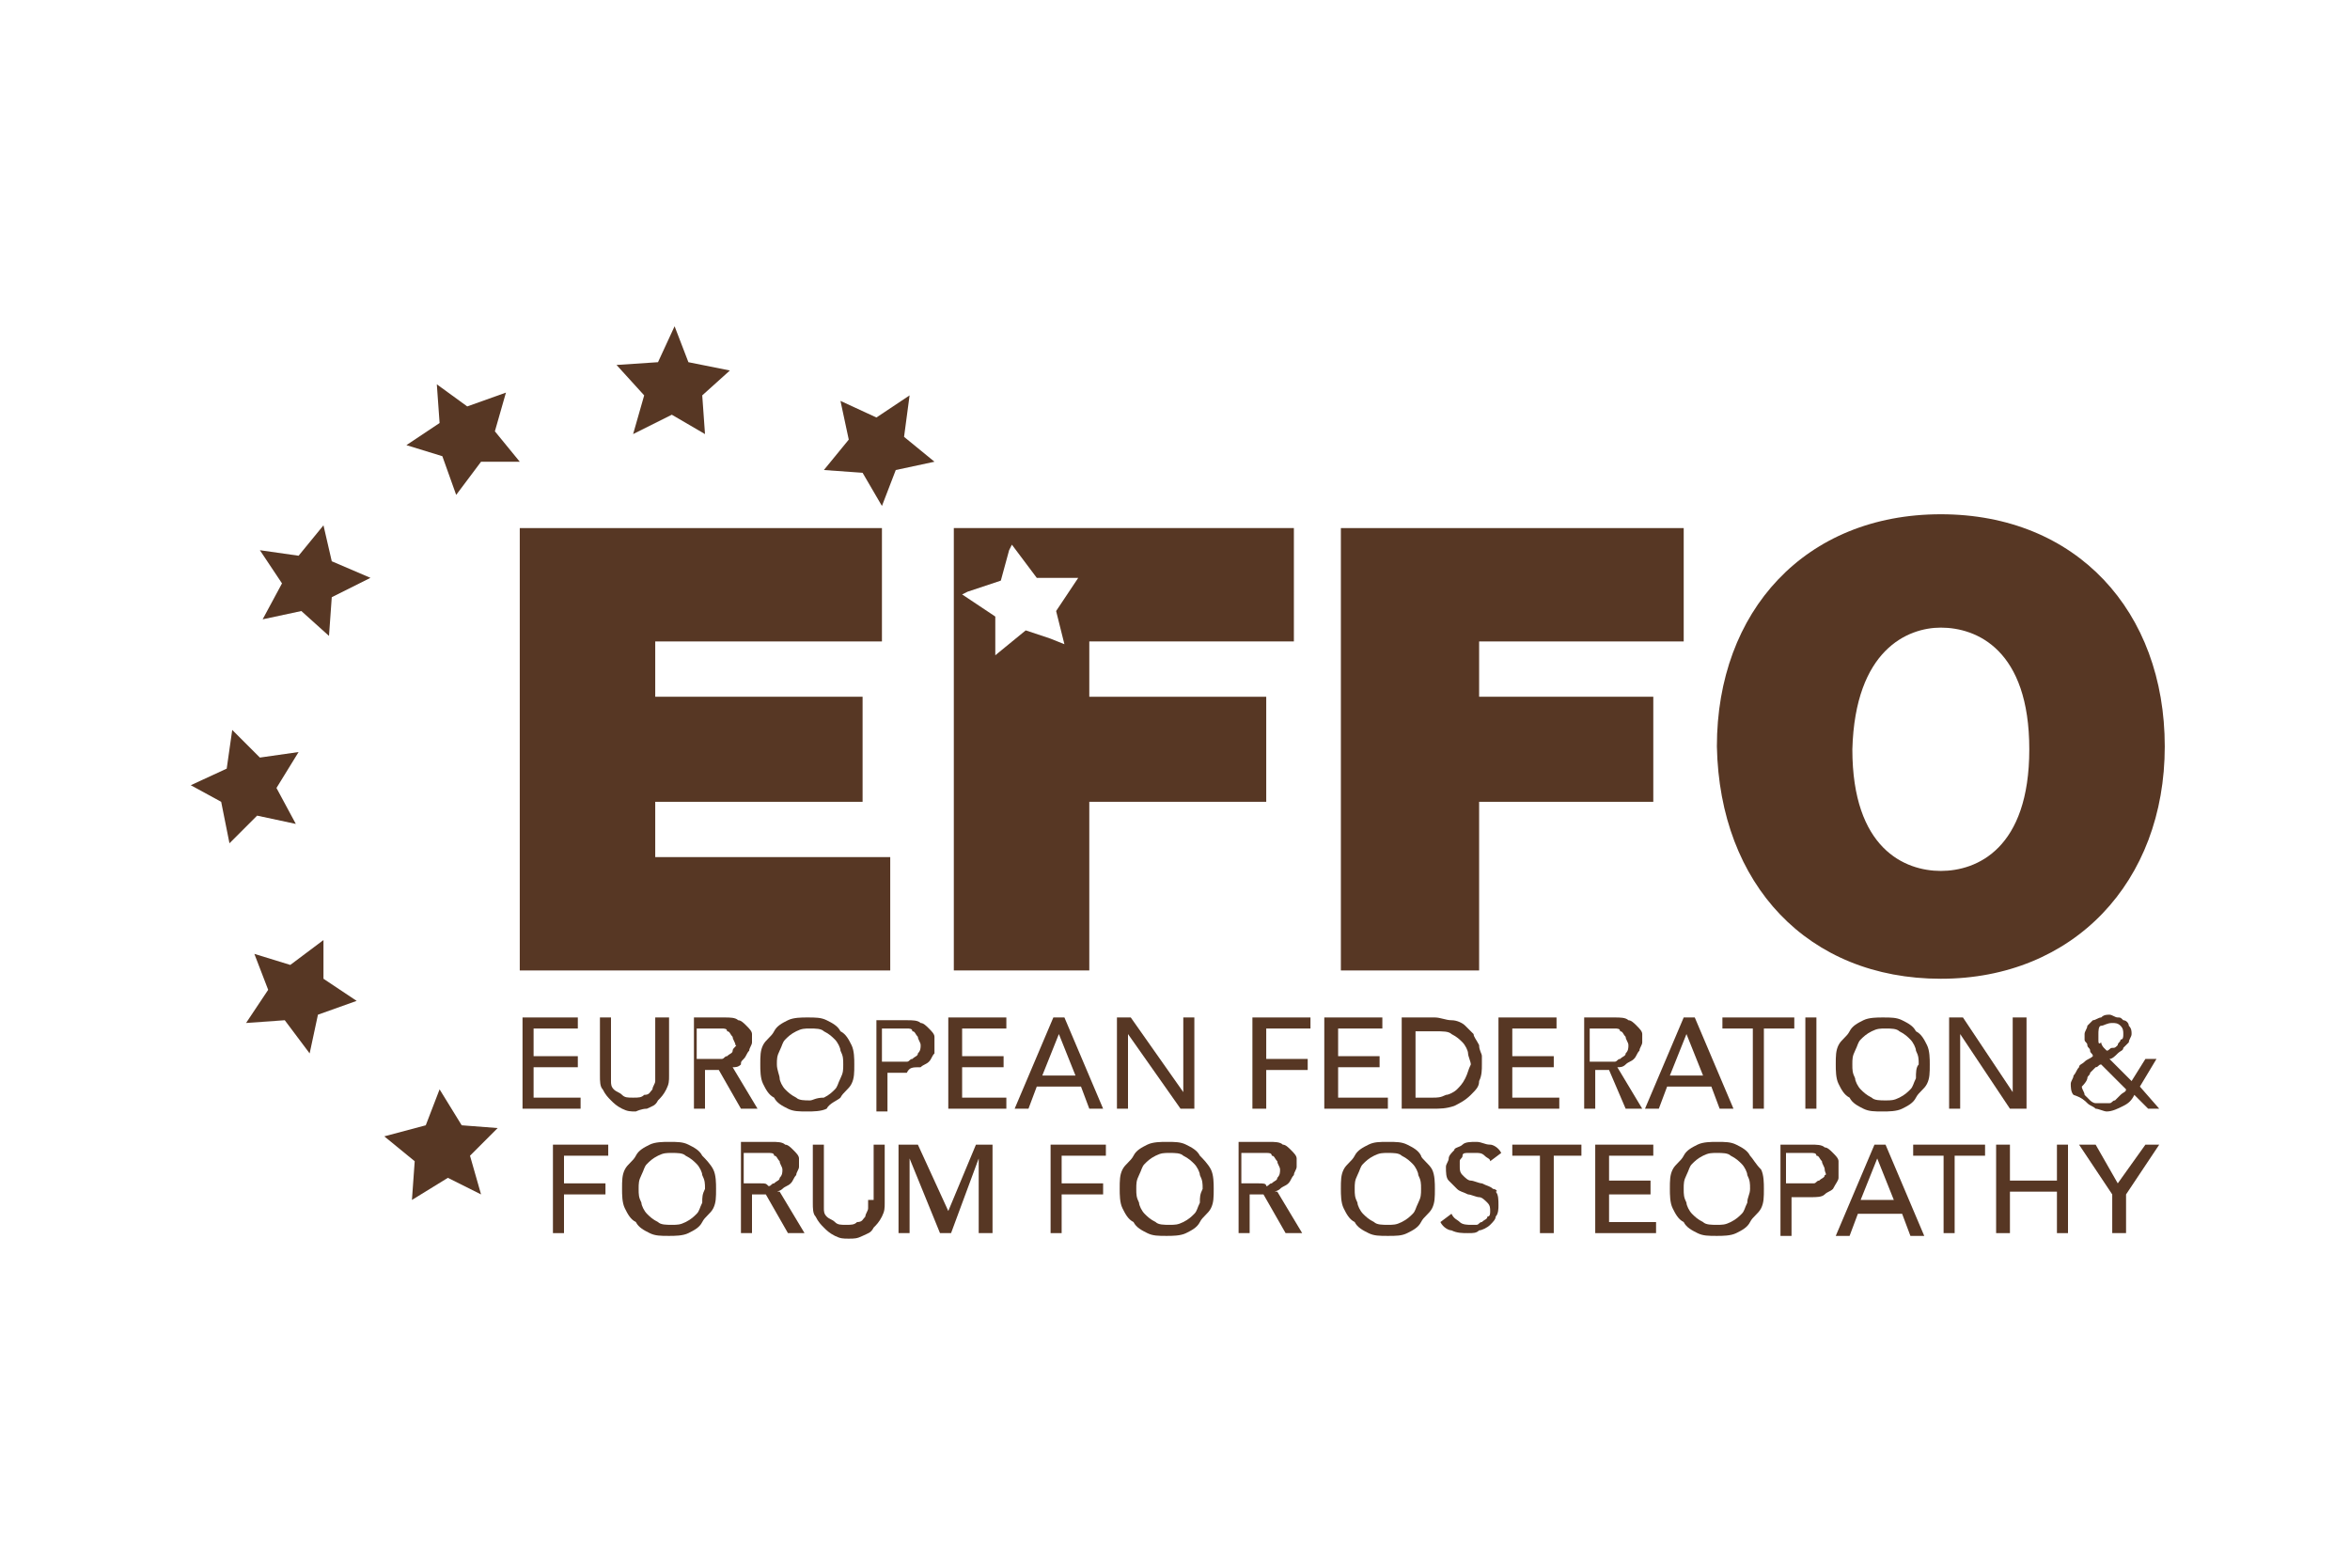 <?xml version="1.0" encoding="utf-8"?>
<!-- Generator: Adobe Illustrator 19.0.0, SVG Export Plug-In . SVG Version: 6.00 Build 0)  -->
<svg version="1.1" id="Capa_1" xmlns="http://www.w3.org/2000/svg" xmlns:xlink="http://www.w3.org/1999/xlink" x="0px" y="0px"
	 viewBox="204.4 392.9 85 56.7" style="enable-background:new 204.4 392.9 85 56.7;" xml:space="preserve">
<style type="text/css">
	.st0{fill:#573724;}
</style>
<g id="XMLID_2287_">
	<polygon id="XMLID_2705_" class="st0" points="236.6,423.9 228.1,423.9 228.1,421.9 235.6,421.9 235.6,418.1 228.1,418.1 
		228.1,416.1 236.3,416.1 236.3,412 223.2,412 223.2,428 236.6,428 	"/>
	<polygon id="XMLID_2704_" class="st0" points="257.9,421.9 264.2,421.9 264.2,418.1 257.9,418.1 257.9,416.1 265.3,416.1 
		265.3,412 252.9,412 252.9,428 257.9,428 	"/>
	<path id="XMLID_2701_" class="st0" d="M274.6,428.3c4.8,0,8.1-3.5,8.1-8.4s-3.2-8.4-8.1-8.4s-8.1,3.5-8.1,8.4
		C266.6,424.9,269.8,428.3,274.6,428.3z M274.6,415.6c1.3,0,3.2,0.8,3.2,4.4s-1.9,4.4-3.2,4.4c-1.3,0-3.2-0.8-3.2-4.4
		C271.5,416.4,273.4,415.6,274.6,415.6z"/>
	<polygon id="XMLID_2699_" class="st0" points="225.4,432.6 223.7,432.6 223.7,431.5 225.3,431.5 225.3,431.1 223.7,431.1 
		223.7,430.1 225.3,430.1 225.3,429.7 223.3,429.7 223.3,433 225.4,433 	"/>
	<path id="XMLID_2698_" class="st0" d="M227.8,433c0.2-0.1,0.3-0.1,0.4-0.3c0.1-0.1,0.2-0.2,0.3-0.4c0.1-0.2,0.1-0.3,0.1-0.5v-2.1
		h-0.5v2c0,0.1,0,0.2,0,0.3c0,0.1-0.1,0.2-0.1,0.3c-0.1,0.1-0.1,0.2-0.3,0.2c-0.1,0.1-0.2,0.1-0.4,0.1c-0.2,0-0.3,0-0.4-0.1
		s-0.2-0.1-0.3-0.2c-0.1-0.1-0.1-0.2-0.1-0.3c0-0.1,0-0.2,0-0.3v-2h-0.4v2.1c0,0.2,0,0.4,0.1,0.5c0.1,0.2,0.2,0.3,0.3,0.4
		c0.1,0.1,0.2,0.2,0.4,0.3c0.2,0.1,0.3,0.1,0.5,0.1C227.4,433.1,227.6,433,227.8,433z"/>
	<path id="XMLID_2692_" class="st0" d="M231.3,431.2c0.1-0.1,0.1-0.2,0.2-0.3c0-0.1,0.1-0.2,0.1-0.3c0-0.1,0-0.2,0-0.3
		c0-0.1-0.1-0.2-0.2-0.3c-0.1-0.1-0.2-0.2-0.3-0.2c-0.1-0.1-0.3-0.1-0.5-0.1h-1.1v3.3h0.4v-1.4h0.5l0.8,1.4h0.6l-0.9-1.5
		c0.1,0,0.2,0,0.3-0.1C231.2,431.3,231.2,431.3,231.3,431.2z M230.9,430.9c0,0.1-0.1,0.1-0.2,0.2c-0.1,0-0.1,0.1-0.2,0.1
		s-0.2,0-0.3,0h-0.6v-1.1h0.6c0.1,0,0.2,0,0.3,0c0.1,0,0.2,0,0.2,0.1c0.1,0,0.1,0.1,0.2,0.2c0,0.1,0.1,0.2,0.1,0.3
		C231.1,430.7,230.9,430.8,230.9,430.9z"/>
	<path id="XMLID_2689_" class="st0" d="M234.8,432.6c0.1-0.2,0.3-0.3,0.4-0.5s0.1-0.4,0.1-0.7c0-0.2,0-0.5-0.1-0.7s-0.2-0.4-0.4-0.5
		c-0.1-0.2-0.3-0.3-0.5-0.4s-0.4-0.1-0.7-0.1c-0.2,0-0.5,0-0.7,0.1s-0.4,0.2-0.5,0.4c-0.1,0.2-0.3,0.3-0.4,0.5s-0.1,0.4-0.1,0.7
		c0,0.2,0,0.5,0.1,0.7s0.2,0.4,0.4,0.5c0.1,0.2,0.3,0.3,0.5,0.4s0.4,0.1,0.7,0.1c0.2,0,0.5,0,0.7-0.1
		C234.4,432.8,234.7,432.7,234.8,432.6z M233.7,432.7c-0.2,0-0.4,0-0.5-0.1c-0.2-0.1-0.3-0.2-0.4-0.3c-0.1-0.1-0.2-0.3-0.2-0.4
		s-0.1-0.3-0.1-0.5s0-0.3,0.1-0.5s0.1-0.3,0.2-0.4s0.2-0.2,0.4-0.3c0.2-0.1,0.3-0.1,0.5-0.1s0.4,0,0.5,0.1c0.2,0.1,0.3,0.2,0.4,0.3
		c0.1,0.1,0.2,0.3,0.2,0.4c0.1,0.2,0.1,0.3,0.1,0.5s0,0.3-0.1,0.5s-0.1,0.3-0.2,0.4s-0.2,0.2-0.4,0.3
		C233.9,432.6,233.8,432.7,233.7,432.7z"/>
	<path id="XMLID_2686_" class="st0" d="M237.7,431.5c0.1-0.1,0.2-0.1,0.3-0.2c0.1-0.1,0.1-0.2,0.2-0.3c0-0.1,0-0.2,0-0.3
		c0-0.1,0-0.2,0-0.3c0-0.1-0.1-0.2-0.2-0.3c-0.1-0.1-0.2-0.2-0.3-0.2c-0.1-0.1-0.3-0.1-0.5-0.1h-1.1v3.3h0.4v-1.4h0.7
		C237.3,431.5,237.4,431.5,237.7,431.5z M236.3,431.2v-1.1h0.6c0.1,0,0.2,0,0.3,0c0.1,0,0.2,0,0.2,0.1c0.1,0,0.1,0.1,0.2,0.2
		c0,0.1,0.1,0.2,0.1,0.3c0,0.1,0,0.2-0.1,0.3c0,0.1-0.1,0.1-0.2,0.2c-0.1,0-0.1,0.1-0.2,0.1s-0.2,0-0.3,0h-0.6V431.2z"/>
	<polygon id="XMLID_2685_" class="st0" points="239.2,431.5 240.7,431.5 240.7,431.1 239.2,431.1 239.2,430.1 240.8,430.1 
		240.8,429.7 238.7,429.7 238.7,433 240.8,433 240.8,432.6 239.2,432.6 	"/>
	<path id="XMLID_2682_" class="st0" d="M243.8,433h0.5l-1.4-3.3h-0.4l-1.4,3.3h0.5l0.3-0.8h1.6L243.8,433z M242.1,431.8l0.6-1.5l0,0
		l0.6,1.5H242.1z"/>
	<polygon id="XMLID_2681_" class="st0" points="245.2,430.3 245.2,430.3 247.1,433 247.6,433 247.6,429.7 247.2,429.7 247.2,432.4 
		247.2,432.4 245.3,429.7 244.8,429.7 244.8,433 245.2,433 	"/>
	<polygon id="XMLID_2680_" class="st0" points="249.7,433 250.2,433 250.2,431.6 251.7,431.6 251.7,431.2 250.2,431.2 250.2,430.1 
		251.8,430.1 251.8,429.7 249.7,429.7 	"/>
	<polygon id="XMLID_2679_" class="st0" points="254.6,432.6 252.8,432.6 252.8,431.5 254.3,431.5 254.3,431.1 252.8,431.1 
		252.8,430.1 254.4,430.1 254.4,429.7 252.3,429.7 252.3,433 254.6,433 	"/>
	<path id="XMLID_2676_" class="st0" d="M257.7,430.3c-0.1-0.1-0.2-0.2-0.3-0.3c-0.1-0.1-0.3-0.2-0.5-0.2s-0.4-0.1-0.6-0.1h-1.2v3.3
		h1.1c0.3,0,0.5,0,0.8-0.1c0.2-0.1,0.4-0.2,0.6-0.4c0.2-0.2,0.3-0.3,0.3-0.5c0.1-0.2,0.1-0.4,0.1-0.6c0-0.1,0-0.2,0-0.3
		c0-0.1-0.1-0.2-0.1-0.4C257.8,430.5,257.7,430.4,257.7,430.3z M257.4,431.9c-0.1,0.2-0.2,0.3-0.3,0.4c-0.1,0.1-0.3,0.2-0.4,0.2
		c-0.2,0.1-0.3,0.1-0.5,0.1h-0.6v-2.4h0.7c0.3,0,0.5,0,0.6,0.1c0.2,0.1,0.3,0.2,0.4,0.3c0.1,0.1,0.2,0.3,0.2,0.4s0.1,0.3,0.1,0.4
		C257.5,431.6,257.5,431.7,257.4,431.9z"/>
	<polygon id="XMLID_2675_" class="st0" points="260.7,430.1 260.7,429.7 258.6,429.7 258.6,433 260.8,433 260.8,432.6 259.1,432.6 
		259.1,431.5 260.6,431.5 260.6,431.1 259.1,431.1 259.1,430.1 	"/>
	<path id="XMLID_2672_" class="st0" d="M263.2,433h0.6l-0.9-1.5c0.1,0,0.2,0,0.3-0.1c0.1-0.1,0.2-0.1,0.3-0.2
		c0.1-0.1,0.1-0.2,0.2-0.3c0-0.1,0.1-0.2,0.1-0.3c0-0.1,0-0.2,0-0.3c0-0.1-0.1-0.2-0.2-0.3c-0.1-0.1-0.2-0.2-0.3-0.2
		c-0.1-0.1-0.3-0.1-0.5-0.1h-1.1v3.3h0.4v-1.4h0.5L263.2,433z M261.9,430.1h0.6c0.1,0,0.2,0,0.3,0c0.1,0,0.2,0,0.2,0.1
		c0.1,0,0.1,0.1,0.2,0.2c0,0.1,0.1,0.2,0.1,0.3c0,0.1,0,0.2-0.1,0.3c0,0.1-0.1,0.1-0.2,0.2c-0.1,0-0.1,0.1-0.2,0.1s-0.2,0-0.3,0
		h-0.6V430.1z"/>
	<path id="XMLID_2669_" class="st0" d="M266.6,433h0.5l-1.4-3.3h-0.4l-1.4,3.3h0.5l0.3-0.8h1.6L266.6,433z M264.8,431.8l0.6-1.5l0,0
		l0.6,1.5H264.8z"/>
	<polygon id="XMLID_2668_" class="st0" points="269.3,429.7 266.7,429.7 266.7,430.1 267.8,430.1 267.8,433 268.2,433 268.2,430.1 
		269.3,430.1 	"/>
	<rect id="XMLID_2667_" x="269.7" y="429.7" class="st0" width="0.4" height="3.3"/>
	<path id="XMLID_2530_" class="st0" d="M273.2,429.8c-0.2-0.1-0.4-0.1-0.7-0.1c-0.2,0-0.5,0-0.7,0.1s-0.4,0.2-0.5,0.4
		c-0.1,0.2-0.3,0.3-0.4,0.5s-0.1,0.4-0.1,0.7c0,0.2,0,0.5,0.1,0.7s0.2,0.4,0.4,0.5c0.1,0.2,0.3,0.3,0.5,0.4s0.4,0.1,0.7,0.1
		c0.2,0,0.5,0,0.7-0.1s0.4-0.2,0.5-0.4c0.1-0.2,0.3-0.3,0.4-0.5s0.1-0.4,0.1-0.7c0-0.2,0-0.5-0.1-0.7s-0.2-0.4-0.4-0.5
		C273.6,430,273.4,429.9,273.2,429.8z M273.7,431.9c-0.1,0.2-0.1,0.3-0.2,0.4s-0.2,0.2-0.4,0.3s-0.3,0.1-0.5,0.1s-0.4,0-0.5-0.1
		c-0.2-0.1-0.3-0.2-0.4-0.3c-0.1-0.1-0.2-0.3-0.2-0.4c-0.1-0.2-0.1-0.3-0.1-0.5s0-0.3,0.1-0.5s0.1-0.3,0.2-0.4s0.2-0.2,0.4-0.3
		c0.2-0.1,0.3-0.1,0.5-0.1s0.4,0,0.5,0.1c0.2,0.1,0.3,0.2,0.4,0.3c0.1,0.1,0.2,0.3,0.2,0.4c0.1,0.2,0.1,0.3,0.1,0.5
		C273.7,431.5,273.7,431.7,273.7,431.9z"/>
	<polygon id="XMLID_2527_" class="st0" points="277.2,432.4 275.4,429.7 274.9,429.7 274.9,433 275.3,433 275.3,430.3 275.3,430.3 
		277.1,433 277.7,433 277.7,429.7 277.2,429.7 	"/>
	<path id="XMLID_2357_" class="st0" d="M279.9,432.8c0.1,0.1,0.2,0.1,0.3,0.2c0.1,0,0.3,0.1,0.4,0.1c0.2,0,0.4-0.1,0.6-0.2
		s0.3-0.2,0.4-0.4l0.5,0.5h0.4l-0.7-0.8l0.6-1H282l-0.5,0.8l-0.8-0.8c0.1,0,0.2-0.1,0.3-0.2s0.2-0.1,0.2-0.2
		c0.1-0.1,0.1-0.1,0.2-0.2c0-0.1,0.1-0.2,0.1-0.3c0-0.1,0-0.2-0.1-0.3c0-0.1-0.1-0.2-0.2-0.2c-0.1-0.1-0.1-0.1-0.2-0.1
		s-0.2-0.1-0.3-0.1c-0.1,0-0.2,0-0.3,0.1c-0.1,0-0.2,0.1-0.3,0.1c-0.1,0.1-0.1,0.1-0.2,0.2c0,0.1-0.1,0.2-0.1,0.3c0,0.1,0,0.1,0,0.2
		s0.1,0.1,0.1,0.2s0.1,0.1,0.1,0.2s0.1,0.1,0.1,0.2c-0.1,0.1-0.2,0.1-0.3,0.2c-0.1,0.1-0.2,0.1-0.2,0.2c-0.1,0.1-0.1,0.2-0.2,0.3
		c0,0.1-0.1,0.2-0.1,0.3c0,0.1,0,0.3,0.1,0.4C279.7,432.6,279.8,432.7,279.9,432.8z M280.3,430.5c0-0.1,0-0.1,0-0.2s0-0.3,0.1-0.3
		s0.2-0.1,0.4-0.1c0.1,0,0.2,0,0.3,0.1c0.1,0.1,0.1,0.2,0.1,0.3c0,0.1,0,0.2-0.1,0.2c0,0.1-0.1,0.1-0.1,0.2
		c-0.1,0.1-0.1,0.1-0.2,0.1s-0.1,0.1-0.2,0.1l-0.1-0.1c0,0-0.1-0.1-0.1-0.2C280.3,430.7,280.3,430.6,280.3,430.5z M279.9,431.9
		c0-0.1,0.1-0.1,0.1-0.2c0.1-0.1,0.1-0.1,0.2-0.2c0.1,0,0.1-0.1,0.2-0.1l0.9,0.9c0,0.1-0.1,0.1-0.2,0.2s-0.1,0.1-0.2,0.2
		c-0.1,0-0.1,0.1-0.2,0.1s-0.2,0-0.2,0c-0.1,0-0.2,0-0.3,0c-0.1,0-0.2-0.1-0.2-0.1c-0.1-0.1-0.1-0.1-0.2-0.2c0-0.1-0.1-0.2-0.1-0.3
		C279.9,432,279.9,431.9,279.9,431.9z"/>
	<polygon id="XMLID_2351_" class="st0" points="224.4,437.5 224.8,437.5 224.8,436.1 226.3,436.1 226.3,435.7 224.8,435.7 
		224.8,434.7 226.4,434.7 226.4,434.3 224.4,434.3 	"/>
	<path id="XMLID_2328_" class="st0" d="M229.8,434.7c-0.1-0.2-0.3-0.3-0.5-0.4s-0.4-0.1-0.7-0.1c-0.2,0-0.5,0-0.7,0.1
		s-0.4,0.2-0.5,0.4c-0.1,0.2-0.3,0.3-0.4,0.5s-0.1,0.4-0.1,0.7c0,0.2,0,0.5,0.1,0.7s0.2,0.4,0.4,0.5c0.1,0.2,0.3,0.3,0.5,0.4
		s0.4,0.1,0.7,0.1c0.2,0,0.5,0,0.7-0.1s0.4-0.2,0.5-0.4c0.1-0.2,0.3-0.3,0.4-0.5s0.1-0.4,0.1-0.7c0-0.2,0-0.5-0.1-0.7
		S229.9,434.8,229.8,434.7z M229.8,436.4c-0.1,0.2-0.1,0.3-0.2,0.4s-0.2,0.2-0.4,0.3c-0.2,0.1-0.3,0.1-0.5,0.1s-0.4,0-0.5-0.1
		c-0.2-0.1-0.3-0.2-0.4-0.3c-0.1-0.1-0.2-0.3-0.2-0.4c-0.1-0.2-0.1-0.3-0.1-0.5s0-0.3,0.1-0.5s0.1-0.3,0.2-0.4s0.2-0.2,0.4-0.3
		c0.2-0.1,0.3-0.1,0.5-0.1s0.4,0,0.5,0.1c0.2,0.1,0.3,0.2,0.4,0.3c0.1,0.1,0.2,0.3,0.2,0.4c0.1,0.2,0.1,0.3,0.1,0.5
		C229.8,436.1,229.8,436.2,229.8,436.4z"/>
	<path id="XMLID_2325_" class="st0" d="M232.7,435.9c0.1-0.1,0.2-0.1,0.3-0.2c0.1-0.1,0.1-0.2,0.2-0.3c0-0.1,0.1-0.2,0.1-0.3
		c0-0.1,0-0.2,0-0.3c0-0.1-0.1-0.2-0.2-0.3c-0.1-0.1-0.2-0.2-0.3-0.2c-0.1-0.1-0.3-0.1-0.5-0.1h-1.1v3.3h0.4v-1.4h0.5l0.8,1.4h0.6
		l-0.9-1.5C232.4,436,232.6,436,232.7,435.9z M231.9,435.7h-0.6v-1.1h0.6c0.1,0,0.2,0,0.3,0c0.1,0,0.2,0,0.2,0.1
		c0.1,0,0.1,0.1,0.2,0.2c0,0.1,0.1,0.2,0.1,0.3c0,0.1,0,0.2-0.1,0.3c0,0.1-0.1,0.1-0.2,0.2c-0.1,0-0.1,0.1-0.2,0.1
		C232.1,435.7,232.1,435.7,231.9,435.7z"/>
	<path id="XMLID_2324_" class="st0" d="M235.8,436.3c0,0.1,0,0.2,0,0.3c0,0.1-0.1,0.2-0.1,0.3c-0.1,0.1-0.1,0.2-0.3,0.2
		c-0.1,0.1-0.2,0.1-0.4,0.1c-0.2,0-0.3,0-0.4-0.1s-0.2-0.1-0.3-0.2c-0.1-0.1-0.1-0.2-0.1-0.3c0-0.1,0-0.2,0-0.3v-2h-0.4v2.1
		c0,0.2,0,0.4,0.1,0.5c0.1,0.2,0.2,0.3,0.3,0.4c0.1,0.1,0.2,0.2,0.4,0.3c0.2,0.1,0.3,0.1,0.5,0.1s0.3,0,0.5-0.1s0.3-0.1,0.4-0.3
		c0.1-0.1,0.2-0.2,0.3-0.4c0.1-0.2,0.1-0.3,0.1-0.5v-2.1H236v2H235.8z"/>
	<polygon id="XMLID_2323_" class="st0" points="238.7,436.7 238.7,436.7 237.6,434.3 236.9,434.3 236.9,437.5 237.3,437.5 
		237.3,434.8 237.3,434.8 238.4,437.5 238.8,437.5 239.8,434.8 239.8,434.8 239.8,437.5 240.3,437.5 240.3,434.3 239.7,434.3 	"/>
	<polygon id="XMLID_2322_" class="st0" points="242.4,437.5 242.8,437.5 242.8,436.1 244.3,436.1 244.3,435.7 242.8,435.7 
		242.8,434.7 244.4,434.7 244.4,434.3 242.4,434.3 	"/>
	<path id="XMLID_2319_" class="st0" d="M247.8,434.7c-0.1-0.2-0.3-0.3-0.5-0.4s-0.4-0.1-0.7-0.1c-0.2,0-0.5,0-0.7,0.1
		s-0.4,0.2-0.5,0.4c-0.1,0.2-0.3,0.3-0.4,0.5s-0.1,0.4-0.1,0.7c0,0.2,0,0.5,0.1,0.7s0.2,0.4,0.4,0.5c0.1,0.2,0.3,0.3,0.5,0.4
		s0.4,0.1,0.7,0.1c0.2,0,0.5,0,0.7-0.1s0.4-0.2,0.5-0.4c0.1-0.2,0.3-0.3,0.4-0.5s0.1-0.4,0.1-0.7c0-0.2,0-0.5-0.1-0.7
		S247.9,434.8,247.8,434.7z M247.8,436.4c-0.1,0.2-0.1,0.3-0.2,0.4s-0.2,0.2-0.4,0.3c-0.2,0.1-0.3,0.1-0.5,0.1s-0.4,0-0.5-0.1
		c-0.2-0.1-0.3-0.2-0.4-0.3c-0.1-0.1-0.2-0.3-0.2-0.4c-0.1-0.2-0.1-0.3-0.1-0.5s0-0.3,0.1-0.5s0.1-0.3,0.2-0.4s0.2-0.2,0.4-0.3
		c0.2-0.1,0.3-0.1,0.5-0.1s0.4,0,0.5,0.1c0.2,0.1,0.3,0.2,0.4,0.3c0.1,0.1,0.2,0.3,0.2,0.4c0.1,0.2,0.1,0.3,0.1,0.5
		C247.8,436.1,247.8,436.2,247.8,436.4z"/>
	<path id="XMLID_2316_" class="st0" d="M250.7,435.9c0.1-0.1,0.2-0.1,0.3-0.2c0.1-0.1,0.1-0.2,0.2-0.3c0-0.1,0.1-0.2,0.1-0.3
		c0-0.1,0-0.2,0-0.3c0-0.1-0.1-0.2-0.2-0.3c-0.1-0.1-0.2-0.2-0.3-0.2c-0.1-0.1-0.3-0.1-0.5-0.1h-1.1v3.3h0.4v-1.4h0.5l0.8,1.4h0.6
		l-0.9-1.5C250.4,436,250.6,436,250.7,435.9z M249.9,435.7h-0.6v-1.1h0.6c0.1,0,0.2,0,0.3,0c0.1,0,0.2,0,0.2,0.1
		c0.1,0,0.1,0.1,0.2,0.2c0,0.1,0.1,0.2,0.1,0.3c0,0.1,0,0.2-0.1,0.3c0,0.1-0.1,0.1-0.2,0.2c-0.1,0-0.1,0.1-0.2,0.1
		C250.2,435.7,250.1,435.7,249.9,435.7z"/>
	<path id="XMLID_2313_" class="st0" d="M255.8,434.7c-0.1-0.2-0.3-0.3-0.5-0.4s-0.4-0.1-0.7-0.1s-0.5,0-0.7,0.1s-0.4,0.2-0.5,0.4
		c-0.1,0.2-0.3,0.3-0.4,0.5s-0.1,0.4-0.1,0.7c0,0.2,0,0.5,0.1,0.7s0.2,0.4,0.4,0.5c0.1,0.2,0.3,0.3,0.5,0.4s0.4,0.1,0.7,0.1
		s0.5,0,0.7-0.1s0.4-0.2,0.5-0.4c0.1-0.2,0.3-0.3,0.4-0.5s0.1-0.4,0.1-0.7c0-0.2,0-0.5-0.1-0.7S255.8,434.8,255.8,434.7z
		 M255.7,436.4c-0.1,0.2-0.1,0.3-0.2,0.4s-0.2,0.2-0.4,0.3c-0.2,0.1-0.3,0.1-0.5,0.1s-0.4,0-0.5-0.1c-0.2-0.1-0.3-0.2-0.4-0.3
		c-0.1-0.1-0.2-0.3-0.2-0.4c-0.1-0.2-0.1-0.3-0.1-0.5s0-0.3,0.1-0.5s0.1-0.3,0.2-0.4s0.2-0.2,0.4-0.3c0.2-0.1,0.3-0.1,0.5-0.1
		s0.4,0,0.5,0.1c0.2,0.1,0.3,0.2,0.4,0.3s0.2,0.3,0.2,0.4c0.1,0.2,0.1,0.3,0.1,0.5C255.8,436.1,255.8,436.2,255.7,436.4z"/>
	<path id="XMLID_2312_" class="st0" d="M258.4,435.9c-0.1-0.1-0.2-0.1-0.4-0.2c-0.1,0-0.3-0.1-0.4-0.1s-0.2-0.1-0.3-0.2
		c-0.1-0.1-0.1-0.2-0.1-0.3c0,0,0-0.1,0-0.2s0.1-0.1,0.1-0.2s0.1-0.1,0.2-0.1s0.2,0,0.3,0c0.1,0,0.2,0,0.3,0.1
		c0.1,0.1,0.2,0.1,0.2,0.2l0.4-0.3c-0.1-0.2-0.3-0.3-0.4-0.3c-0.2,0-0.3-0.1-0.5-0.1s-0.4,0-0.5,0.1s-0.3,0.1-0.3,0.2
		c-0.1,0.1-0.2,0.2-0.2,0.3c0,0.1-0.1,0.2-0.1,0.3c0,0.2,0,0.4,0.1,0.5s0.2,0.2,0.3,0.3c0.1,0.1,0.2,0.1,0.4,0.2
		c0.1,0,0.3,0.1,0.4,0.1s0.2,0.1,0.3,0.2c0.1,0.1,0.1,0.2,0.1,0.3c0,0.1,0,0.2-0.1,0.2c0,0.1-0.1,0.1-0.2,0.2
		c-0.1,0-0.1,0.1-0.2,0.1s-0.2,0-0.2,0c-0.1,0-0.3,0-0.4-0.1s-0.2-0.1-0.3-0.3l-0.4,0.3c0.1,0.2,0.3,0.3,0.4,0.3
		c0.2,0.1,0.4,0.1,0.6,0.1s0.3,0,0.4-0.1c0.1,0,0.3-0.1,0.4-0.2s0.2-0.2,0.2-0.3c0.1-0.1,0.1-0.3,0.1-0.4c0-0.2,0-0.4-0.1-0.5
		C258.6,436,258.5,435.9,258.4,435.9z"/>
	<polygon id="XMLID_2311_" class="st0" points="259.1,434.7 260.1,434.7 260.1,437.5 260.6,437.5 260.6,434.7 261.6,434.7 
		261.6,434.3 259.1,434.3 	"/>
	<polygon id="XMLID_2310_" class="st0" points="262.6,436.1 264.1,436.1 264.1,435.6 262.6,435.6 262.6,434.7 264.2,434.7 
		264.2,434.3 262.1,434.3 262.1,437.5 264.3,437.5 264.3,437.1 262.6,437.1 	"/>
	<path id="XMLID_2307_" class="st0" d="M267.7,434.7c-0.1-0.2-0.3-0.3-0.5-0.4s-0.4-0.1-0.7-0.1c-0.2,0-0.5,0-0.7,0.1
		s-0.4,0.2-0.5,0.4c-0.1,0.2-0.3,0.3-0.4,0.5s-0.1,0.4-0.1,0.7c0,0.2,0,0.5,0.1,0.7s0.2,0.4,0.4,0.5c0.1,0.2,0.3,0.3,0.5,0.4
		s0.4,0.1,0.7,0.1c0.2,0,0.5,0,0.7-0.1s0.4-0.2,0.5-0.4c0.1-0.2,0.3-0.3,0.4-0.5s0.1-0.4,0.1-0.7c0-0.2,0-0.5-0.1-0.7
		C267.9,435,267.8,434.8,267.7,434.7z M267.6,436.4c-0.1,0.2-0.1,0.3-0.2,0.4s-0.2,0.2-0.4,0.3c-0.2,0.1-0.3,0.1-0.5,0.1
		s-0.4,0-0.5-0.1c-0.2-0.1-0.3-0.2-0.4-0.3c-0.1-0.1-0.2-0.3-0.2-0.4c-0.1-0.2-0.1-0.3-0.1-0.5s0-0.3,0.1-0.5s0.1-0.3,0.2-0.4
		s0.2-0.2,0.4-0.3c0.2-0.1,0.3-0.1,0.5-0.1s0.4,0,0.5,0.1c0.2,0.1,0.3,0.2,0.4,0.3c0.1,0.1,0.2,0.3,0.2,0.4c0.1,0.2,0.1,0.3,0.1,0.5
		C267.7,436.1,267.6,436.2,267.6,436.4z"/>
	<path id="XMLID_2304_" class="st0" d="M270.9,435.5c0-0.1,0-0.2,0-0.3c0-0.1,0-0.2,0-0.3c0-0.1-0.1-0.2-0.2-0.3
		c-0.1-0.1-0.2-0.2-0.3-0.2c-0.1-0.1-0.3-0.1-0.5-0.1h-1.1v3.3h0.4v-1.4h0.7c0.2,0,0.4,0,0.5-0.1s0.2-0.1,0.3-0.2
		C270.8,435.7,270.9,435.6,270.9,435.5z M270.4,435.4c0,0.1-0.1,0.1-0.2,0.2c-0.1,0-0.1,0.1-0.2,0.1s-0.2,0-0.3,0H269v-1.1h0.6
		c0.1,0,0.2,0,0.3,0c0.1,0,0.2,0,0.2,0.1c0.1,0,0.1,0.1,0.2,0.2c0,0.1,0.1,0.2,0.1,0.3S270.5,435.4,270.4,435.4z"/>
	<path id="XMLID_2301_" class="st0" d="M272.2,434.3l-1.4,3.3h0.5l0.3-0.8h1.6l0.3,0.8h0.5l-1.4-3.3H272.2z M271.7,436.3l0.6-1.5
		l0,0l0.6,1.5H271.7z"/>
	<polygon id="XMLID_2300_" class="st0" points="273.6,434.7 274.7,434.7 274.7,437.5 275.1,437.5 275.1,434.7 276.2,434.7 
		276.2,434.3 273.6,434.3 	"/>
	<polygon id="XMLID_2299_" class="st0" points="278.8,435.6 277.1,435.6 277.1,434.3 276.6,434.3 276.6,437.5 277.1,437.5 
		277.1,436 278.8,436 278.8,437.5 279.2,437.5 279.2,434.3 278.8,434.3 	"/>
	<polygon id="XMLID_2298_" class="st0" points="281,435.7 280.2,434.3 279.6,434.3 280.8,436.1 280.8,437.5 281.3,437.5 
		281.3,436.1 282.5,434.3 282,434.3 	"/>
	<polygon id="XMLID_2297_" class="st0" points="227.3,408.6 228.7,407.9 229.9,408.6 229.8,407.2 230.8,406.3 229.3,406 
		228.8,404.7 228.2,406 226.7,406.1 227.7,407.2 	"/>
	<polygon id="XMLID_2296_" class="st0" points="220.4,409.4 220.9,410.8 221.8,409.6 223.2,409.6 222.3,408.5 222.7,407.1 
		221.3,407.6 220.2,406.8 220.3,408.2 219.1,409 	"/>
	<polygon id="XMLID_2295_" class="st0" points="216.1,411.9 215.2,413 213.8,412.8 214.6,414 213.9,415.3 215.3,415 216.3,415.9 
		216.4,414.5 217.8,413.8 216.4,413.2 	"/>
	<polygon id="XMLID_2294_" class="st0" points="215.1,422.7 214.4,421.4 215.2,420.1 213.8,420.3 212.8,419.3 212.6,420.7 
		211.3,421.3 212.4,421.9 212.7,423.4 213.7,422.4 	"/>
	<polygon id="XMLID_2293_" class="st0" points="216.1,426.9 214.9,427.8 213.6,427.4 214.1,428.7 213.3,429.9 214.7,429.8 
		215.6,431 215.9,429.6 217.3,429.1 216.1,428.3 	"/>
	<polygon id="XMLID_2292_" class="st0" points="221.1,433.6 220.3,432.3 219.8,433.6 218.3,434 219.4,434.9 219.3,436.3 
		220.6,435.5 221.8,436.1 221.4,434.7 222.4,433.7 	"/>
	<path id="XMLID_2289_" class="st0" d="M243.8,421.9h6.4v-3.8h-6.4v-2h7.4V412h-12.3v16h4.9V421.9z M242.9,416.2l-0.5-0.2l-0.9-0.3
		l-1.1,0.9v-1.4l-1.2-0.8l0.2-0.1l1.2-0.4l0.3-1.1l0.1-0.2l0.3,0.4l0.6,0.8h0.7h0.8l-0.8,1.2L242.9,416.2z"/>
	<polygon id="XMLID_2288_" class="st0" points="235.6,410 236.3,411.2 236.8,409.9 238.2,409.6 237.1,408.7 237.3,407.2 236.1,408 
		234.8,407.4 235.1,408.8 234.2,409.9 	"/>
</g>
</svg>
